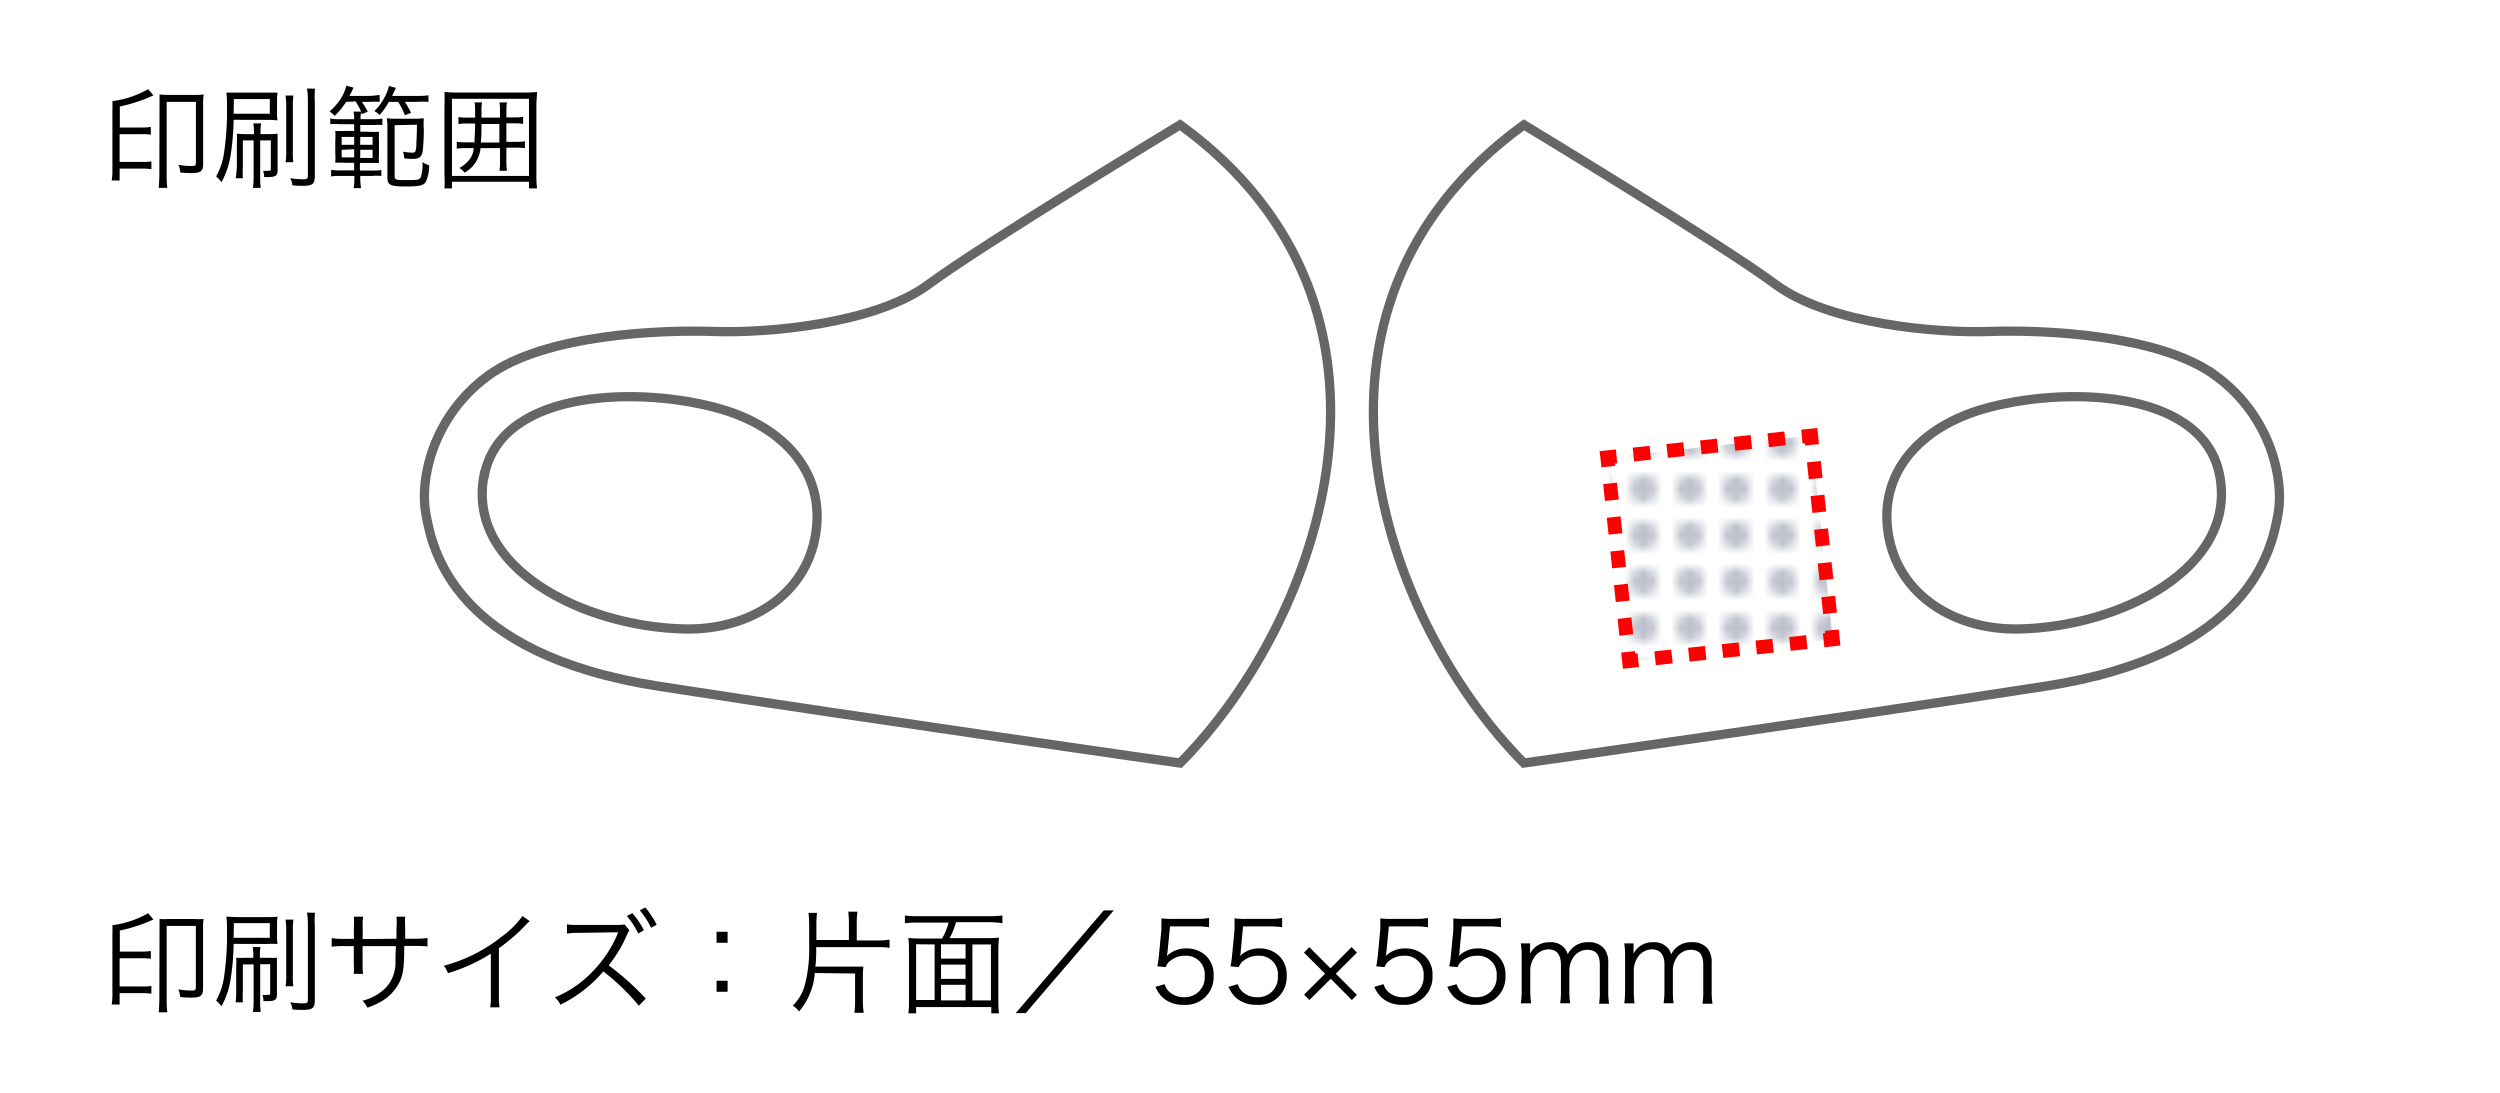 <svg viewBox="0 0 270 118" xmlns="http://www.w3.org/2000/svg" xmlns:xlink="http://www.w3.org/1999/xlink"><pattern id="a" height="5" patternTransform="translate(5 -4.66)" patternUnits="userSpaceOnUse" viewBox="0 0 5 5" width="5"><path d="m0 0h5v5h-5z" fill="none"/><circle cx="2.5" cy="2.47" fill="#7d8499" r="1.5"/></pattern><path d="m0 0h270v118h-270z" fill="#fff"/><path d="m12.92 18.79v.7h-.86a7 7 0 0 0 .08-1.29v-6.36a9.07 9.07 0 0 0 0-.92 10.45 10.45 0 0 0 3.86-1.29l.57.67a16.77 16.77 0 0 1 -3.63 1.2v2.27h2.35a6.6 6.6 0 0 0 1-.06v.84a5.48 5.48 0 0 0 -1-.06h-2.37v3h2.43a5.36 5.36 0 0 0 1-.06v.84a6.64 6.64 0 0 0 -1-.06h-2.43zm4.31-7.54c0-.52 0-.75 0-1.05a8.12 8.12 0 0 0 1.09.05h2.59a8 8 0 0 0 1.09-.05 6.31 6.31 0 0 0 -.06 1.06v6.43c0 .8-.26 1-1.23 1-.29 0-.8 0-1.25-.07a2.14 2.14 0 0 0 -.19-.82 8.13 8.13 0 0 0 1.44.13c.38 0 .45-.06.45-.39v-6.54h-3.16v7.9a9.69 9.69 0 0 0 .07 1.39h-.92c0-.32.06-.83.06-1.38z"/><path d="m25.23 12.94a26.74 26.74 0 0 1 -.31 3.74 9 9 0 0 1 -1 3 3.2 3.2 0 0 0 -.58-.62 7.3 7.3 0 0 0 .85-2.51 30.62 30.62 0 0 0 .32-5.3 9 9 0 0 0 -.06-1.25h1.34 3 1.18a7.12 7.12 0 0 0 -.05 1v1a4.94 4.94 0 0 0 .05 1 9.1 9.1 0 0 0 -1.12-.05zm0-.66h3.91v-1.58h-3.88zm1 2.88v2.89a8.23 8.23 0 0 0 0 1.2h-.78a10.13 10.13 0 0 0 .13-1.25v-2.48a9.52 9.52 0 0 0 0-1.08 9.89 9.89 0 0 0 1.06.05h.79v-.16a6.24 6.24 0 0 0 -.07-1h.84a5.36 5.36 0 0 0 -.06 1v.16h.84a9.21 9.21 0 0 0 1-.05v1.07 2.87c0 .58-.2.74-1 .74h-.46a2.15 2.15 0 0 0 -.1-.68 2.78 2.78 0 0 0 .58 0c.19 0 .25 0 .25-.19v-3.09h-1.15v3.84a8 8 0 0 0 .06 1.29h-.84a8.62 8.62 0 0 0 .07-1.29v-3.84zm5.46-4.84a8.36 8.36 0 0 0 -.06 1.31v4.55a8.07 8.07 0 0 0 .05 1.34h-.83a8.26 8.26 0 0 0 .06-1.34v-4.55a8.72 8.72 0 0 0 -.07-1.31zm2.33-.74a8.46 8.46 0 0 0 -.02 1.42v8c0 .88-.24 1.07-1.35 1.07-.25 0-.62 0-1.07-.06a2.22 2.22 0 0 0 -.23-.77 7.36 7.36 0 0 0 1.42.12c.38 0 .48-.07.48-.36v-8a9.41 9.41 0 0 0 -.09-1.44z"/><path d="m37.38 11a8.21 8.21 0 0 1 -1.24 1.52 2.29 2.29 0 0 0 -.55-.48 6.43 6.43 0 0 0 1.19-1.35 5 5 0 0 0 .63-1.43l.77.2a9 9 0 0 1 -.45.9h2a7 7 0 0 0 1.27-.12v.76a8.49 8.49 0 0 0 -1.13 0h-.79c.25.37.35.54.65 1.07l-.69.25-.04-.23a3.37 3.37 0 0 0 -.06.78h1.36a5.43 5.43 0 0 0 1-.06v.69a9.41 9.41 0 0 0 -1 0h-1.39v.73h.86a8.68 8.68 0 0 0 1.16 0 9.72 9.72 0 0 0 0 1v1.37a7.23 7.23 0 0 0 0 1c-.22 0-.54 0-1.06 0h-1v.82h1.32a5.39 5.39 0 0 0 1-.06v.64a5.44 5.44 0 0 0 -1 0h-1.28v.12a6.14 6.14 0 0 0 .09 1.2h-.8a7.42 7.42 0 0 0 .07-1.22v-.1h-1.57c-.22 0-.63 0-.94.06v-.72a5 5 0 0 0 .94.06h1.55v-.82h-.9a11.4 11.4 0 0 0 -1.14 0 7.14 7.14 0 0 0 0-1.05v-1.3a7.59 7.59 0 0 0 0-1.09 11.39 11.39 0 0 0 1.17 0h.87v-.73h-1.58a6.62 6.62 0 0 0 -1 0v-.61a4.27 4.27 0 0 0 1 .07h1.58a3.73 3.73 0 0 0 -.07-.82h.82a10.24 10.24 0 0 0 -.59-1.1zm-.48 3.79v.85h1.35v-.85zm0 1.39v.82h1.35v-.88zm2-.54h1.34v-.85h-1.33zm0 1.42h1.34v-.88h-1.33zm3.1-6.06a8.1 8.1 0 0 1 -1 1.41 3.35 3.35 0 0 0 -.57-.42 5.36 5.36 0 0 0 1.08-1.44 4.35 4.35 0 0 0 .49-1.27l.75.21c-.17.38-.22.5-.4.87h2.65a7.18 7.18 0 0 0 1.27-.07v.71a9.41 9.41 0 0 0 -1.27 0h-1.28a9.44 9.44 0 0 1 .67 1.19l-.66.25a7.58 7.58 0 0 0 -.73-1.44zm.62 2.52v5.48c0 .41.12.45 1.18.45 1.23 0 1.49 0 1.64-.31a4.13 4.13 0 0 0 .18-1.63 3.32 3.32 0 0 0 .73.35 4.07 4.07 0 0 1 -.35 1.75c-.23.42-.67.53-2.23.53s-1.93-.15-1.93-.94v-5.3a6.45 6.45 0 0 0 -.06-1.13 6.91 6.91 0 0 0 1 .05h1.9a7.76 7.76 0 0 0 1.09-.05 8.48 8.48 0 0 0 0 1.19 22.45 22.45 0 0 1 -.12 2.4c-.11.59-.39.8-1.06.8a7.13 7.13 0 0 1 -.94-.06 2.25 2.25 0 0 0 -.13-.72 7.69 7.69 0 0 0 1 .11c.32 0 .38-.1.44-.64 0-.39.07-1.32.07-2.38z"/><path d="m57.13 20.35v-.72h-8.32v.72h-.81a10 10 0 0 0 0-1.44v-7.51a12.82 12.82 0 0 0 0-1.47 11.24 11.24 0 0 0 1.41.06h7.17a11.51 11.51 0 0 0 1.42-.06c0 .44-.07.85-.07 1.47v7.52a10.77 10.77 0 0 0 .07 1.43zm-8.32-1.35h8.32v-8.33h-8.32zm1.52-3a5.12 5.12 0 0 0 -1 .06v-.75a5.68 5.68 0 0 0 1 .06h.92c0-.63.06-1.06.06-1.83v-.2h-.8a5.24 5.24 0 0 0 -1 .06v-.76a5 5 0 0 0 1 .06h.8v-.7c0-.32 0-.61-.06-.94h.81a4.57 4.57 0 0 0 -.06.94v.7h2v-.7a4.86 4.86 0 0 0 -.06-.94h.81a5.65 5.65 0 0 0 -.06.94v.68h.81a5.23 5.23 0 0 0 1-.06v.76a5.36 5.36 0 0 0 -1-.06h-.81v2h1a6.15 6.15 0 0 0 1-.06v.75a5.59 5.59 0 0 0 -1-.06h-1v1.42a7.14 7.14 0 0 0 .06 1.08h-.81a6.23 6.23 0 0 0 .06-1v-1.45h-2.1a3.42 3.42 0 0 1 -1.72 2.65 2.44 2.44 0 0 0 -.56-.51 3.6 3.6 0 0 0 1.15-1 2.29 2.29 0 0 0 .39-1.14zm1.67-2.38c0 .6 0 1-.07 1.77h2v-2h-1.93z"/><path d="m12.92 107.79v.7h-.86a7 7 0 0 0 .08-1.29v-6.36a9.07 9.07 0 0 0 0-.92 10.45 10.45 0 0 0 3.86-1.29l.57.67a16.77 16.77 0 0 1 -3.63 1.2v2.27h2.35a6.6 6.6 0 0 0 1-.06v.84a5.48 5.48 0 0 0 -1-.06h-2.37v3.05h2.43a5.36 5.36 0 0 0 1-.06v.84a6.64 6.64 0 0 0 -1-.06h-2.43zm4.31-7.54c0-.52 0-.75 0-1a8.12 8.12 0 0 0 1.09 0h2.59a8 8 0 0 0 1.08 0 6.31 6.31 0 0 0 -.06 1.06v6.43c0 .8-.26 1-1.23 1-.29 0-.8 0-1.25-.07a2.14 2.14 0 0 0 -.19-.82 8.13 8.13 0 0 0 1.44.13c.38 0 .45-.06.45-.39v-6.59h-3.15v7.94a9.69 9.69 0 0 0 .07 1.39h-.92c0-.32.06-.83.06-1.38z"/><path d="m25.23 101.94a26.74 26.74 0 0 1 -.31 3.74 9 9 0 0 1 -1 3 3.2 3.2 0 0 0 -.58-.62 7.3 7.3 0 0 0 .85-2.51 30.62 30.62 0 0 0 .32-5.3 9 9 0 0 0 -.06-1.25c.4 0 .72.05 1.34.05h3c.45 0 .64 0 1.18-.05a7.12 7.12 0 0 0 -.05 1v1a4.94 4.94 0 0 0 .05.95 9.1 9.1 0 0 0 -1.12 0zm0-.66h3.91v-1.58h-3.88zm1 2.88v2.89a8.23 8.23 0 0 0 0 1.2h-.78a10.13 10.13 0 0 0 .06-1.21v-2.52a9.52 9.52 0 0 0 0-1.08 9.89 9.89 0 0 0 1.06 0h.79v-.16a6.24 6.24 0 0 0 -.07-1h.84a5.36 5.36 0 0 0 -.06 1v.16h.84a9.21 9.21 0 0 0 1 0v1.07 2.87c0 .58-.2.74-1 .74h-.46a2.15 2.15 0 0 0 -.1-.68 2.78 2.78 0 0 0 .58 0c.19 0 .25 0 .25-.19v-3.12h-1.08v3.87a8 8 0 0 0 .06 1.29h-.84a8.62 8.62 0 0 0 .07-1.28v-3.86zm5.46-4.84a8.36 8.36 0 0 0 -.06 1.31v4.55a8.07 8.07 0 0 0 .05 1.34h-.83a8.26 8.26 0 0 0 .06-1.34v-4.55a8.72 8.72 0 0 0 -.07-1.31zm2.33-.74a8.46 8.46 0 0 0 -.02 1.42v8c0 .88-.24 1.07-1.35 1.07-.25 0-.62 0-1.07-.06a2.22 2.22 0 0 0 -.23-.77 7.36 7.36 0 0 0 1.42.12c.38 0 .48-.07.48-.36v-8a9.41 9.41 0 0 0 -.09-1.44z"/><path d="m42.82 101.38v-1.17a7.14 7.14 0 0 0 0-1.21h.94a7.14 7.14 0 0 0 0 1.12v1.26h1a8.68 8.68 0 0 0 1.41-.08v.92a10.72 10.72 0 0 0 -1.39-.06h-1.12c0 2.43-.14 3.2-.59 4.06a5.07 5.07 0 0 1 -2 2 8.71 8.71 0 0 1 -1.39.61 2.27 2.27 0 0 0 -.54-.75 5.39 5.39 0 0 0 2.29-1.18 3.9 3.9 0 0 0 1.28-3c0-.38 0-.75.05-1.72h-3.6v2a6 6 0 0 0 .05 1h-1a7.68 7.68 0 0 0 0-1v-2h-1a10.63 10.63 0 0 0 -1.39.06v-.92a8.47 8.47 0 0 0 1.4.08h1v-1.4a7.79 7.79 0 0 0 0-1h1a5 5 0 0 0 -.05 1v1.42z"/><path d="m57.22 99.49a2.62 2.62 0 0 0 -.53.51 20.85 20.85 0 0 1 -2.81 2.41v5.11a9.15 9.15 0 0 0 .06 1.27h-1a6.31 6.31 0 0 0 .07-1.25v-4.54a18.53 18.53 0 0 1 -4.63 2.1 2.62 2.62 0 0 0 -.46-.8 16.87 16.87 0 0 0 6.22-3.11 9.85 9.85 0 0 0 2.29-2.26z"/><path d="m69 108.62a24.45 24.45 0 0 0 -3.84-3.71 14.29 14.29 0 0 1 -4.64 3.6 2.31 2.31 0 0 0 -.59-.79 12 12 0 0 0 4-2.72 13.15 13.15 0 0 0 2.74-4.07 2 2 0 0 1 .09-.24h-.29l-4 .06a7.69 7.69 0 0 0 -1.24.08v-1a5.42 5.42 0 0 0 1 .06h.31 4.26a2.39 2.39 0 0 0 .64-.06l.53.63a4.78 4.78 0 0 0 -.23.45 14.9 14.9 0 0 1 -2 3.35 29.48 29.48 0 0 1 4 3.58zm-.7-10a9.07 9.07 0 0 1 1.24 1.85l-.61.36a8.54 8.54 0 0 0 -1.23-1.9zm1.39-.62a9.3 9.3 0 0 1 1.23 1.87l-.6.33a9.24 9.24 0 0 0 -1.22-1.88z"/><path d="m78.58 101.82h-1.19v-1.19h1.19zm-1.19 5.29v-1.19h1.19v1.19z"/><path d="m88 105.09a7.26 7.26 0 0 1 -1.7 4.15 2.38 2.38 0 0 0 -.68-.63 4.87 4.87 0 0 0 1.28-2.15 15.38 15.38 0 0 0 .49-4.38v-2a14 14 0 0 0 -.07-1.49h.92a11.35 11.35 0 0 0 -.07 1.4v1.53h3.51v-1.79a8.93 8.93 0 0 0 -.07-1.27h1a7.22 7.22 0 0 0 -.08 1.27v1.84h2.27a7.38 7.38 0 0 0 1.27-.09v.89a7.64 7.64 0 0 0 -1.25-.08h-6.67c0 .75 0 1.5-.1 2.1h4 1.2a8.12 8.12 0 0 0 -.06 1.13v2.48a9.2 9.2 0 0 0 .09 1.38h-1a10.75 10.75 0 0 0 .07-1.39v-2.85z"/><path d="m106.47 101.32a13.37 13.37 0 0 0 1.42-.06 15 15 0 0 0 -.07 1.51v5.23a11.9 11.9 0 0 0 .07 1.44h-.83v-.68h-8.12v.68h-.84a9.23 9.23 0 0 0 .07-1.46v-5.17c0-.6 0-1-.07-1.51a13.08 13.08 0 0 0 1.4.06h2.24a6.85 6.85 0 0 0 .71-1.72h-3.45a9.41 9.41 0 0 0 -1.27.07v-.84a8.78 8.78 0 0 0 1.26.08h8a9.15 9.15 0 0 0 1.27-.08v.84a9.11 9.11 0 0 0 -1.26-.11h-3.75a8.36 8.36 0 0 1 -.69 1.72zm-7.53.66v6.02h2v-6zm5.34 0h-2.65v1.55h2.65zm-2.65 3.74h2.65v-1.54h-2.65zm0 2.32h2.65v-1.68h-2.65zm3.39 0h2v-6.04h-2z"/><path d="m120.29 98.32-9.52 11.1h-1.08l9.52-11.1z"/><path d="m126.1 102.72a3.28 3.28 0 0 1 -.09.54 2.91 2.91 0 0 1 2.1-.83 3 3 0 0 1 2.16.82 2.77 2.77 0 0 1 .8 2.11 3 3 0 0 1 -3.24 3.16 3.25 3.25 0 0 1 -2.29-.81 3.73 3.73 0 0 1 -.76-1.13l1-.29a1.85 1.85 0 0 0 .38.7 2.26 2.26 0 0 0 1.7.71 2.15 2.15 0 0 0 2.25-2.29 2 2 0 0 0 -2.1-2.19 2.47 2.47 0 0 0 -1.57.51 1.45 1.45 0 0 0 -.55.72l-.9-.09a11.36 11.36 0 0 0 .18-1.23l.26-2.71c0-.35 0-.5 0-.72a3.89 3.89 0 0 0 0-.52 7.93 7.93 0 0 0 1.27.06h2.47a7.22 7.22 0 0 0 1.41-.1v1a8.64 8.64 0 0 0 -1.41-.09h-2.81z"/><path d="m134 102.72c0 .21 0 .21-.1.54a2.93 2.93 0 0 1 2.1-.83 3 3 0 0 1 2.16.82 2.77 2.77 0 0 1 .8 2.11 3 3 0 0 1 -3.24 3.16 3.25 3.25 0 0 1 -2.29-.81 3.73 3.73 0 0 1 -.75-1.13l1-.29a1.86 1.86 0 0 0 .39.7 2.23 2.23 0 0 0 1.7.71 2.14 2.14 0 0 0 2.24-2.29 2 2 0 0 0 -2.1-2.19 2.47 2.47 0 0 0 -1.57.51 1.45 1.45 0 0 0 -.55.72l-.9-.09a9.33 9.33 0 0 0 .18-1.23l.26-2.71c0-.35 0-.5 0-.72s0-.22 0-.52a7.86 7.86 0 0 0 1.27.06h2.47a7.11 7.11 0 0 0 1.4-.1v1a8.59 8.59 0 0 0 -1.4-.09h-2.82z"/><path d="m141.42 108-.58-.58 2.27-2.26-2.28-2.28.57-.59 2.29 2.29 2.28-2.29.58.59-2.28 2.28 2.28 2.29-.55.55-2.28-2.29z"/><path d="m149.74 102.72a3.28 3.28 0 0 1 -.09.54 2.91 2.91 0 0 1 2.1-.83 3 3 0 0 1 2.15.82 2.77 2.77 0 0 1 .81 2.11 3 3 0 0 1 -3.24 3.16 3.24 3.24 0 0 1 -2.29-.81 3.73 3.73 0 0 1 -.76-1.13l1-.29a1.85 1.85 0 0 0 .38.7 2.26 2.26 0 0 0 1.7.71 2.15 2.15 0 0 0 2.25-2.29 2 2 0 0 0 -2.1-2.19 2.47 2.47 0 0 0 -1.57.51 1.45 1.45 0 0 0 -.55.72l-.9-.09a11.36 11.36 0 0 0 .18-1.23l.26-2.71c0-.35 0-.5 0-.72a3.89 3.89 0 0 0 0-.52 7.93 7.93 0 0 0 1.27.06h2.47a7.22 7.22 0 0 0 1.41-.1v1a8.64 8.64 0 0 0 -1.41-.09h-2.81z"/><path d="m157.63 102.72c0 .21 0 .21-.1.54a2.93 2.93 0 0 1 2.1-.83 3 3 0 0 1 2.16.82 2.77 2.77 0 0 1 .8 2.11 3 3 0 0 1 -3.24 3.16 3.25 3.25 0 0 1 -2.29-.81 3.73 3.73 0 0 1 -.75-1.13l1-.29a2 2 0 0 0 .38.7 2.27 2.27 0 0 0 1.71.71 2.14 2.14 0 0 0 2.24-2.29 2 2 0 0 0 -2.1-2.19 2.47 2.47 0 0 0 -1.57.51 1.45 1.45 0 0 0 -.55.72l-.9-.09a9.33 9.33 0 0 0 .18-1.23l.26-2.71c0-.35 0-.5 0-.72s0-.22 0-.52a7.86 7.86 0 0 0 1.27.06h2.47a7.17 7.17 0 0 0 1.4-.1v1a8.59 8.59 0 0 0 -1.4-.09h-2.82z"/><path d="m164.25 108.36a9.11 9.11 0 0 0 .09-1.36v-3.75a8.65 8.65 0 0 0 -.09-1.36h1v.66.43a2.73 2.73 0 0 1 .45-.6 2.38 2.38 0 0 1 1.7-.62 1.92 1.92 0 0 1 1.54.61 1.58 1.58 0 0 1 .37.7 2.36 2.36 0 0 1 2.22-1.31 2.07 2.07 0 0 1 1.75.73 2.42 2.42 0 0 1 .41 1.56v3a8.43 8.43 0 0 0 .09 1.35h-1.08a7.57 7.57 0 0 0 .08-1.36v-2.83c0-1.14-.42-1.63-1.38-1.63a1.8 1.8 0 0 0 -1.51.87 2.59 2.59 0 0 0 -.4 1.24v2.31a8.34 8.34 0 0 0 .09 1.35h-1.08a8.79 8.79 0 0 0 .08-1.36v-2.83c0-1.06-.48-1.63-1.34-1.63a1.87 1.87 0 0 0 -1.57.91 2.63 2.63 0 0 0 -.4 1.2v2.36a9.6 9.6 0 0 0 .09 1.36z"/><path d="m175.42 108.36a9.11 9.11 0 0 0 .09-1.36v-3.75a8.65 8.65 0 0 0 -.09-1.36h1v.66.43a2.83 2.83 0 0 1 .46-.6 2.34 2.34 0 0 1 1.69-.62 1.91 1.91 0 0 1 1.54.61 1.59 1.59 0 0 1 .38.7 2.34 2.34 0 0 1 2.22-1.31 2.07 2.07 0 0 1 1.75.73 2.48 2.48 0 0 1 .4 1.56v3a8.43 8.43 0 0 0 .09 1.35h-1.08a7.57 7.57 0 0 0 .08-1.36v-2.83c0-1.14-.42-1.63-1.38-1.63a1.8 1.8 0 0 0 -1.51.87 2.57 2.57 0 0 0 -.39 1.24v2.31a8.49 8.49 0 0 0 .08 1.35h-1.08a8.65 8.65 0 0 0 .09-1.36v-2.83c0-1.06-.48-1.63-1.35-1.63a1.87 1.87 0 0 0 -1.57.91 2.61 2.61 0 0 0 -.39 1.2v2.36a9.66 9.66 0 0 0 .08 1.36z"/><path d="m239.32 40.6c-6.14-4.53-18.85-5-24.43-4.8s-17.33-.77-23.16-5.1-27.15-17.22-27.15-17.22c-27.22 19.74-15.33 53.49 0 68.93 0 0 32.6-4.63 56.2-8.28 22.45-3.47 24.57-14.94 25.25-18.61s-.73-10.52-6.71-14.92zm-21.26 27.33c-6.82.14-13.07-3.56-14.13-10.3s3.62-11.51 10.17-13.43c8.41-2.47 23.72-2.36 25.61 7.07 2 10.02-10.63 16.42-21.65 16.66z" fill="none" stroke="#666" stroke-miterlimit="10"/><path d="m46 55.52c.68 3.67 2.8 15.14 25.25 18.61 23.6 3.65 56.2 8.28 56.2 8.28 15.33-15.44 27.22-49.19 0-68.93 0 0-21.31 12.89-27.15 17.22s-17.6 5.3-23.19 5.1-18.29.27-24.43 4.8c-5.98 4.4-7.39 11.26-6.68 14.92zm6.32-4.25c1.89-9.43 17.2-9.54 25.61-7.07 6.55 1.92 11.22 6.68 10.17 13.43s-7.31 10.44-14.13 10.3c-11.05-.24-23.68-6.64-21.68-16.66z" fill="none" stroke="#666" stroke-miterlimit="10"/><path d="m197.94 69.05-22 2.35-2.35-22.01 22.01-2.34z" fill="url(#a)" opacity=".5"/><g fill="none" stroke="#f00" stroke-miterlimit="10" stroke-width="1.5"><path d="m197.84 68.06.1.99-.99.11"/><path d="m195.13 69.35-17.29 1.84" stroke-dasharray="1.83 1.83"/><path d="m176.93 71.29-.99.11-.11-1"/><path d="m175.64 68.58-1.85-17.28" stroke-dasharray="1.83 1.83"/><path d="m173.7 50.39-.11-1 1-.1"/><path d="m176.41 49.09 17.28-1.84" stroke-dasharray="1.83 1.83"/><path d="m194.6 47.15 1-.1.1.99"/><path d="m195.9 49.86 1.84 17.29" stroke-dasharray="1.83 1.83"/></g></svg>